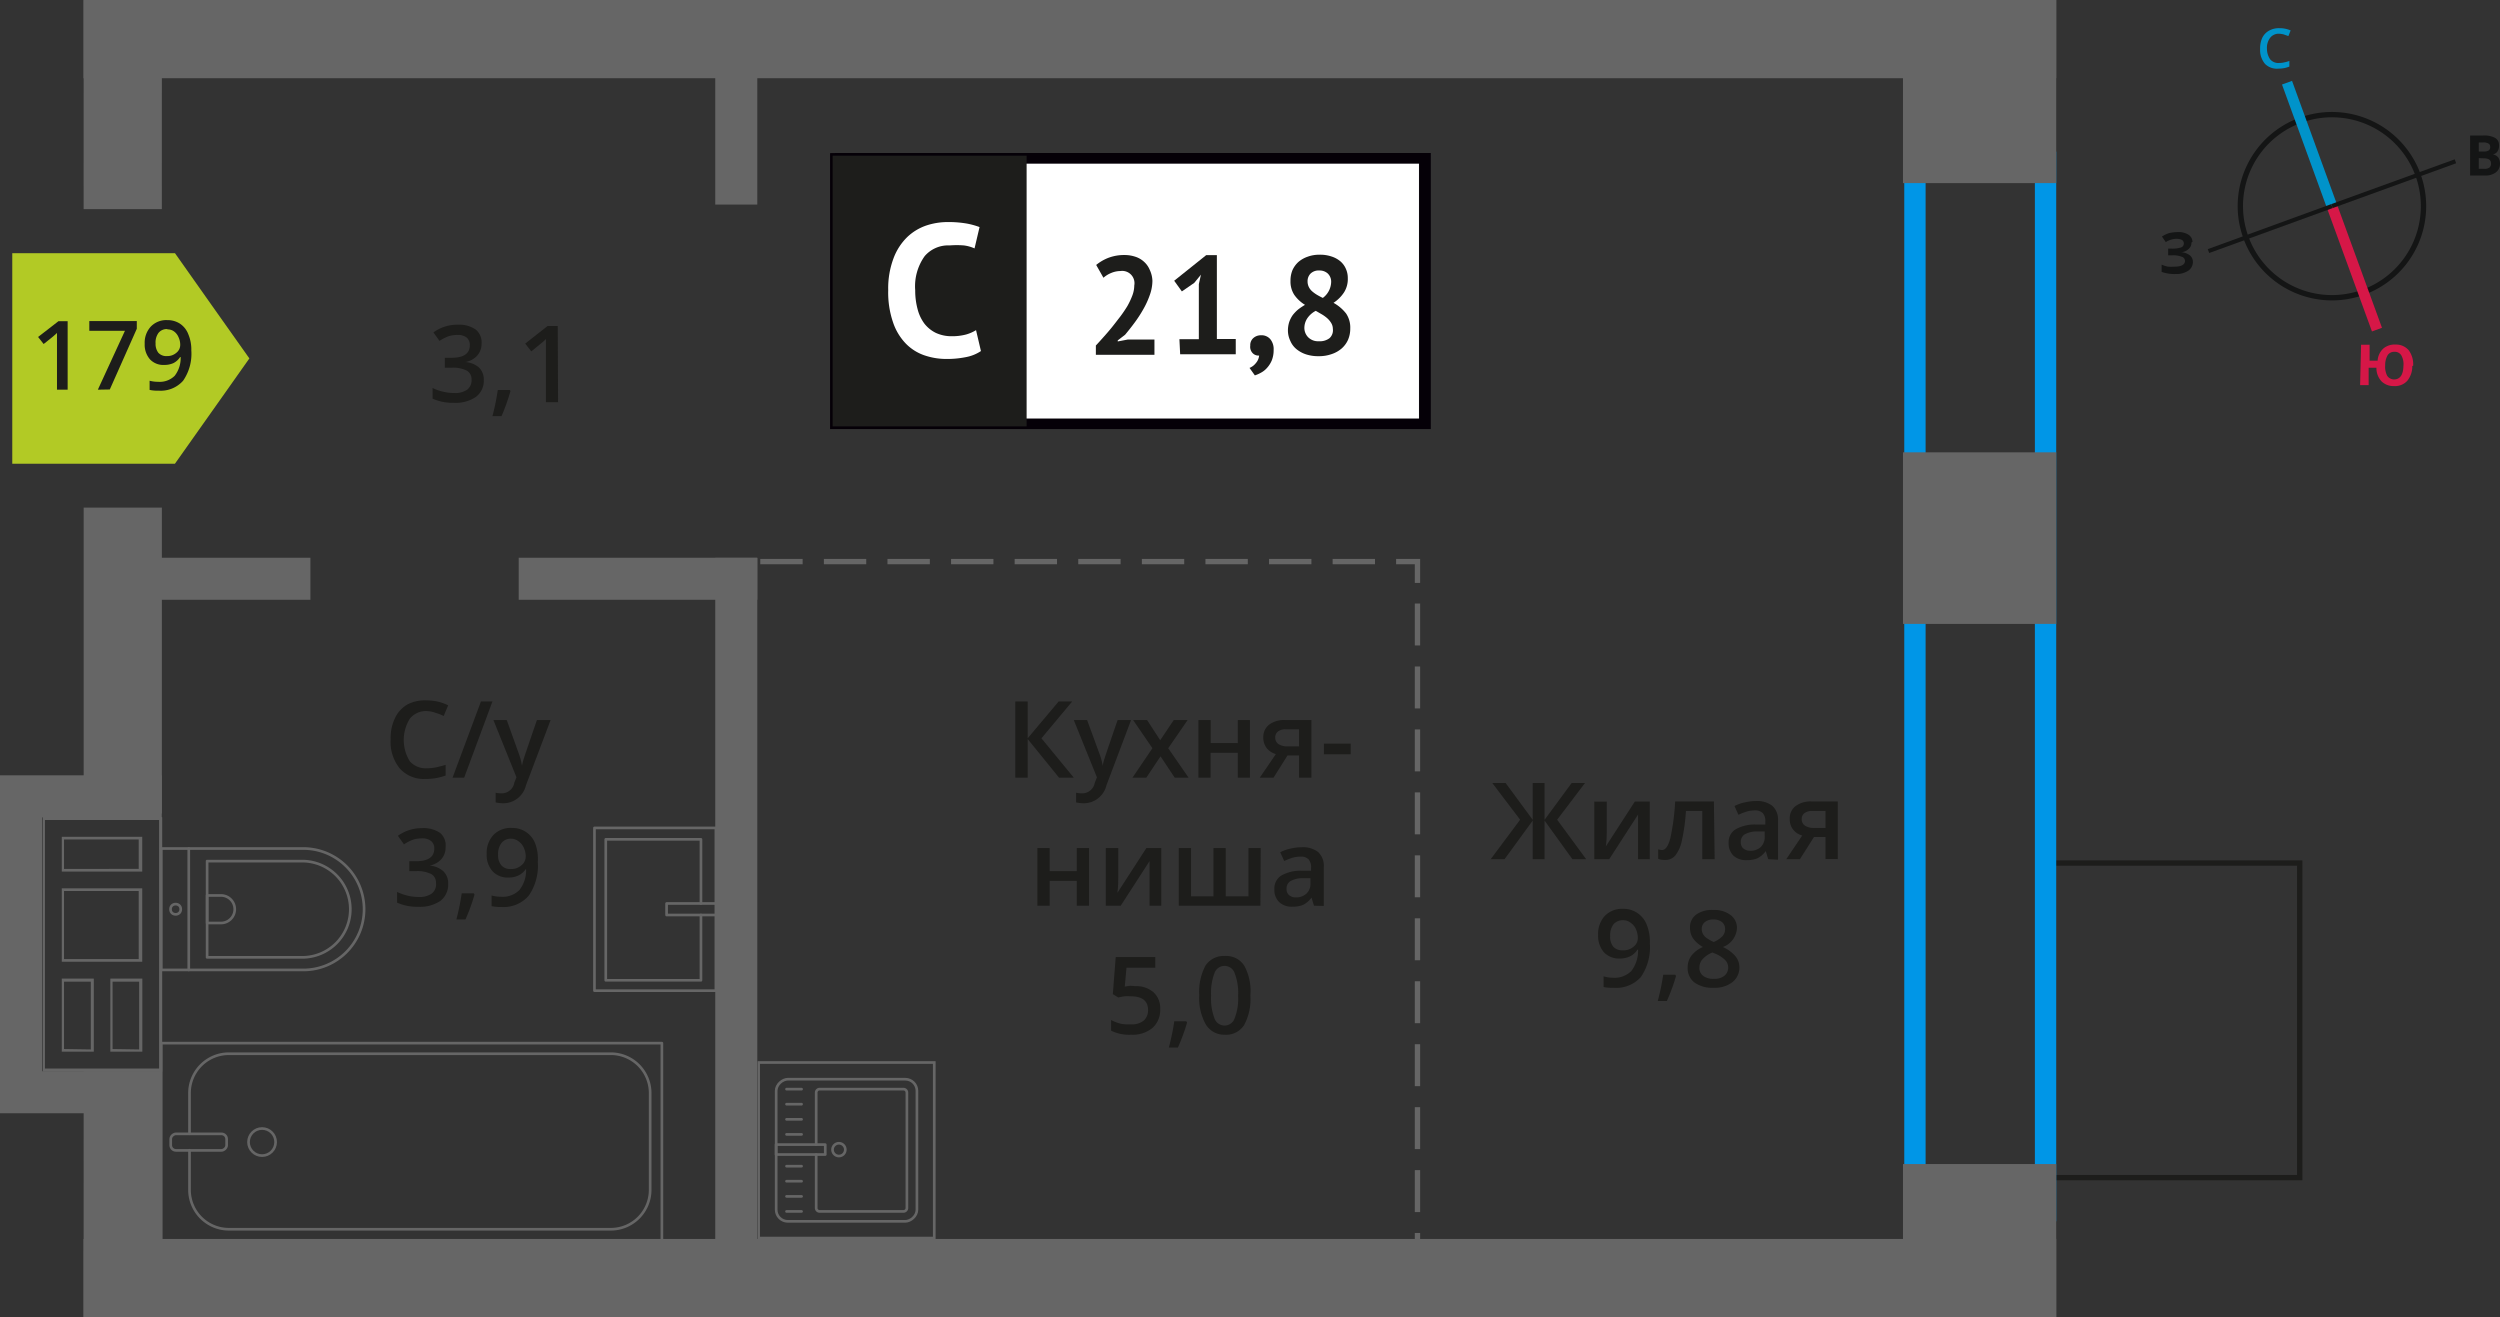 <svg xmlns="http://www.w3.org/2000/svg" width="234.29" height="123.45" viewBox="0 0 234.29 123.45"><rect x="0" y="0" width="234.29" height="123.45" fill="#333333" stroke="none"/><defs><style>.cls-1,.cls-10,.cls-18,.cls-2,.cls-3,.cls-7,.cls-8,.cls-9{fill:none;}.cls-1{stroke:#141515;}.cls-1,.cls-10,.cls-2,.cls-3,.cls-7,.cls-8,.cls-9{stroke-miterlimit:10;}.cls-1,.cls-10,.cls-17,.cls-7,.cls-8,.cls-9{stroke-width:0.5px;}.cls-2{stroke:#0093ca;}.cls-3{stroke:#d61747;}.cls-4{fill:#141515;}.cls-5{fill:#0093ca;}.cls-6{fill:#d61747;}.cls-17,.cls-7{stroke:#1d1d1b;}.cls-10,.cls-18,.cls-8,.cls-9{stroke:#666;}.cls-9{stroke-dasharray:3.93 1.97;}.cls-10{stroke-dasharray:3.97 1.99;}.cls-11{fill:#0096e7;}.cls-12{fill:#666;}.cls-13{fill:#b2ca25;fill-rule:evenodd;}.cls-14,.cls-17{fill:#1d1d1b;}.cls-15{fill:#fff;}.cls-16{fill:#050007;}.cls-17{stroke-miterlimit:22.93;}.cls-18{stroke-linecap:round;stroke-linejoin:round;stroke-width:0.25px;}</style></defs><g id="walls"><path class="cls-1" d="M215.61,11.26a8.58,8.58,0,1,1-5.13,11,8.56,8.56,0,0,1,5.13-11Z"/><line class="cls-2" x1="214.33" y1="7.75" x2="218.54" y2="19.32"/><line class="cls-3" x1="222.76" y1="30.89" x2="218.54" y2="19.32"/><polygon class="cls-4" points="206.9 23.35 218.47 19.13 218.61 19.5 207.04 23.71 206.9 23.35"/><polygon class="cls-4" points="230.05 14.93 218.47 19.13 218.61 19.5 230.18 15.3 230.05 14.93"/><path class="cls-5" d="M213.55,3.16a1,1,0,0,0-.82.41,1.55,1.55,0,0,0-.28,1,1.73,1.73,0,0,0,.31,1,1,1,0,0,0,.86.33,1.78,1.78,0,0,0,.47-.06,2.64,2.64,0,0,0,.46-.13v.53a2.62,2.62,0,0,1-1,.19A1.58,1.58,0,0,1,212.28,6a2,2,0,0,1-.47-1.41,2.42,2.42,0,0,1,.18-1,1.52,1.52,0,0,1,.61-.69,1.86,1.86,0,0,1,1-.26,2.62,2.62,0,0,1,1.07.21l-.21.53L214,3.22a2.22,2.22,0,0,0-.46-.06Z"/><path class="cls-6" d="M226.07,34.29a2.13,2.13,0,0,1-.48,1.41,1.56,1.56,0,0,1-1.26.48,1.58,1.58,0,0,1-1.16-.46,1.82,1.82,0,0,1-.46-1.26l-.73,0,0,1.63-.8,0,.09-3.78.8,0,0,1.49.75,0a1.69,1.69,0,0,1,.54-1.14,1.65,1.65,0,0,1,1.16-.37,1.56,1.56,0,0,1,1.22.54,2.21,2.21,0,0,1,.41,1.46Zm-2.54-.07a1.86,1.86,0,0,0,.19,1,.78.78,0,0,0,.62.34q.87,0,.9-1.26a1.69,1.69,0,0,0-.2-1,.7.7,0,0,0-.62-.33.74.74,0,0,0-.65.3,1.87,1.87,0,0,0-.24,1Z"/><path class="cls-4" d="M231.49,12.7h1.19a2.22,2.22,0,0,1,1.15.22.78.78,0,0,1,.37.73.91.91,0,0,1-.16.56.66.66,0,0,1-.42.26v0a.83.83,0,0,1,.51.29,1.09,1.09,0,0,1,.16.6,1,1,0,0,1-.38.79,1.59,1.59,0,0,1-1,.3h-1.42Zm.81,1.5h.46a.82.82,0,0,0,.47-.1.37.37,0,0,0,.14-.34.33.33,0,0,0-.15-.3.92.92,0,0,0-.51-.11h-.41Zm0,.62v1h.51a.74.74,0,0,0,.49-.12.46.46,0,0,0,.15-.38c0-.31-.21-.48-.65-.48Z"/><path class="cls-4" d="M205.37,22.73a.72.72,0,0,1-.26.6,1.14,1.14,0,0,1-.7.31v0a1.4,1.4,0,0,1,.8.28.77.77,0,0,1,.3.61,1,1,0,0,1-.42.83,2,2,0,0,1-1.17.32,3.57,3.57,0,0,1-1.34-.2v-.68a3.29,3.29,0,0,0,.58.19,4.26,4.26,0,0,0,.61,0c.63,0,1-.17,1-.55a.42.42,0,0,0-.31-.38,2.21,2.21,0,0,0-.92-.13h-.35v-.63h.33a2.69,2.69,0,0,0,.88-.11.39.39,0,0,0,.26-.39.37.37,0,0,0-.17-.31,1.15,1.15,0,0,0-.52-.11,1.9,1.9,0,0,0-1,.31l-.36-.52a2.58,2.58,0,0,1,.69-.33,3.91,3.91,0,0,1,.8-.09,1.71,1.71,0,0,1,1,.25.81.81,0,0,1,.37.67Z"/></g><g id="bathroon"><rect class="cls-7" x="188.88" y="83.71" width="29.48" height="23.82" transform="translate(107.99 299.24) rotate(-90)"/><line class="cls-8" x1="132.84" y1="117.55" x2="132.84" y2="115.55"/><line class="cls-9" x1="132.84" y1="113.59" x2="132.84" y2="55.61"/><polyline class="cls-8" points="132.84 54.63 132.84 52.63 130.84 52.63"/><line class="cls-10" x1="128.86" y1="52.63" x2="70.27" y2="52.63"/><line class="cls-8" x1="69.28" y1="52.63" x2="67.28" y2="52.63"/><path class="cls-11" d="M190.7,16.21v96.25H180.46V16.21H190.7m2-2H178.46V114.46H192.7V14.21Z"/><rect class="cls-12" x="177.48" y="43.25" width="16.08" height="14.36" transform="translate(135.09 235.95) rotate(-90)"/><rect class="cls-12" x="176.94" y="1.4" width="17.16" height="14.36" transform="translate(176.94 194.1) rotate(-90)"/><rect class="cls-12" x="178.34" y="109.09" width="14.36" height="14.36" transform="translate(69.25 301.79) rotate(-90)"/><rect class="cls-12" x="7.83" y="116.11" width="184.87" height="7.33"/><rect class="cls-12" x="7.83" width="184.87" height="7.33"/><rect class="cls-12" x="48.61" y="52.27" width="22.36" height="3.94"/><rect class="cls-12" x="13.49" y="52.27" width="15.6" height="3.94"/><rect class="cls-12" x="35.76" y="83.56" width="66.5" height="3.94" transform="translate(154.53 16.52) rotate(90)"/><rect class="cls-12" x="60.1" y="8.29" width="17.82" height="3.94" transform="translate(79.26 -58.75) rotate(90)"/><rect class="cls-12" x="-0.04" y="108.25" width="23.06" height="7.33" transform="translate(123.42 100.44) rotate(90.01)"/><rect class="cls-12" x="1.7" y="6.13" width="19.59" height="7.33" transform="translate(21.3 -1.69) rotate(90.01)"/><rect class="cls-12" x="-2.84" y="58.23" width="28.67" height="7.33" transform="translate(73.4 50.41) rotate(90)"/><path class="cls-12" d="M14.91,76.85v1.57h0v4.83h0v8.46h0v8.43H4.21V98.56h0V90.13h0V81.68h0V76.85h10.7M5.79,81.68h7.54V78.42H5.79v3.26m0,8.45h7.54V83.25H5.79v6.88m4.55,8.43h3V91.71h-3v6.85m-4.55,0h3V91.71h-3v6.85m9.37-22H4v2.07H4v2.76H4V83.5H4v6.38H4V92H4v6.35H4v2.08h11.2V98.31h0V92h0V89.88h0V83.5h0V81.43h0V78.67h0V76.6ZM6,81.43V78.67h7v2.76Zm0,8.45V83.5h7v6.38Zm4.55,8.43V92h2.49v6.35ZM6,98.31V92H8.51v6.35Z"/><rect class="cls-12" y="100.39" width="15.16" height="3.94"/><rect class="cls-12" y="72.66" width="15.16" height="3.94"/><rect class="cls-12" x="-12.6" y="86.24" width="29.13" height="3.94" transform="translate(-86.24 90.17) rotate(-90)"/><rect class="cls-12" x="-6.63" y="80.27" width="17.2" height="3.94" transform="translate(-80.27 84.21) rotate(-90)"/><polygon class="cls-13" points="16.4 43.46 16.4 43.45 19.88 38.53 23.37 33.59 19.88 28.66 16.4 23.73 16.4 23.73 16.4 23.73 1.15 23.73 1.15 43.46 16.4 43.46 16.4 43.46"/><path class="cls-14" d="M6.34,36.52h-1V32.37q0-.73,0-1.17a3,3,0,0,1-.25.23c-.09.09-.42.35-1,.81l-.52-.66L5.48,30.1h.86Z"/><path class="cls-14" d="M9.17,36.52,11.71,31H8.37v-.91h4.45v.72l-2.53,5.69Z"/><path class="cls-14" d="M17.93,32.84a4.44,4.44,0,0,1-.77,2.84,2.8,2.8,0,0,1-2.3.93,3.36,3.36,0,0,1-.84-.07v-.86a3,3,0,0,0,.79.1,2,2,0,0,0,1.56-.56,2.71,2.71,0,0,0,.56-1.76h-.05a1.62,1.62,0,0,1-.63.57,2.06,2.06,0,0,1-.86.17,1.71,1.71,0,0,1-1.34-.53,2.09,2.09,0,0,1-.49-1.46,2.22,2.22,0,0,1,.57-1.6A2,2,0,0,1,15.67,30a2.13,2.13,0,0,1,1.19.33,2.08,2.08,0,0,1,.79,1A3.68,3.68,0,0,1,17.93,32.84Zm-2.24-2a1,1,0,0,0-.83.35,1.51,1.51,0,0,0-.28,1,1.35,1.35,0,0,0,.26.87,1,1,0,0,0,.81.31,1.28,1.28,0,0,0,.88-.31.94.94,0,0,0,.36-.73,1.66,1.66,0,0,0-.16-.73,1.27,1.27,0,0,0-.42-.54A1,1,0,0,0,15.69,30.87Z"/><path class="cls-14" d="M40,66.64a1.93,1.93,0,0,0-1.59.71,3.78,3.78,0,0,0,0,4A2,2,0,0,0,40,72a4.31,4.31,0,0,0,.88-.09c.28-.06.57-.14.88-.23v1a5.37,5.37,0,0,1-1.9.32,3,3,0,0,1-2.41-1,3.94,3.94,0,0,1-.84-2.71,4.31,4.31,0,0,1,.41-2,2.87,2.87,0,0,1,1.18-1.28A3.49,3.49,0,0,1,40,65.64a4.44,4.44,0,0,1,2,.46l-.42,1a4.73,4.73,0,0,0-.77-.3A2.59,2.59,0,0,0,40,66.64Z"/><path class="cls-14" d="M46.15,65.74,43.5,72.88H42.41l2.66-7.14Z"/><path class="cls-14" d="M46.24,67.48h1.25l1.1,3.06a6.28,6.28,0,0,1,.33,1.23h0a4.66,4.66,0,0,1,.16-.65c.08-.26.49-1.47,1.24-3.64H51.6L49.29,73.6a2.19,2.19,0,0,1-2.1,1.68,3.57,3.57,0,0,1-.74-.08v-.91a2.61,2.61,0,0,0,.59.06,1.2,1.2,0,0,0,1.16-1l.2-.51Z"/><path class="cls-14" d="M41.76,79.38a1.67,1.67,0,0,1-.39,1.13,2,2,0,0,1-1.11.61v0a2.19,2.19,0,0,1,1.29.53A1.56,1.56,0,0,1,42,82.83a1.91,1.91,0,0,1-.72,1.59,3.37,3.37,0,0,1-2.07.56,4.6,4.6,0,0,1-2-.39v-1a5,5,0,0,0,1,.35,4.22,4.22,0,0,0,1,.12,2,2,0,0,0,1.24-.31,1.1,1.1,0,0,0,.41-1,.91.91,0,0,0-.45-.84,2.89,2.89,0,0,0-1.43-.27h-.62v-.93h.63c1.14,0,1.71-.4,1.71-1.18a.86.86,0,0,0-.3-.71,1.29,1.29,0,0,0-.87-.25,3,3,0,0,0-.79.11,3.86,3.86,0,0,0-.88.45l-.57-.8a3.78,3.78,0,0,1,2.28-.72,2.72,2.72,0,0,1,1.69.46A1.53,1.53,0,0,1,41.76,79.38Z"/><path class="cls-14" d="M44.47,83.83a16.75,16.75,0,0,1-.85,2.34h-.85a22.73,22.73,0,0,0,.5-2.45H44.4Z"/><path class="cls-14" d="M50.4,80.79a4.91,4.91,0,0,1-.85,3.15A3.11,3.11,0,0,1,47,85a4,4,0,0,1-.93-.08v-1a3.28,3.28,0,0,0,.88.12,2.22,2.22,0,0,0,1.73-.63,3,3,0,0,0,.62-2h0a1.81,1.81,0,0,1-.7.63,2.18,2.18,0,0,1-.95.2,1.92,1.92,0,0,1-1.49-.59,2.29,2.29,0,0,1-.55-1.62,2.47,2.47,0,0,1,.63-1.78,2.25,2.25,0,0,1,1.71-.66,2.35,2.35,0,0,1,1.33.37,2.28,2.28,0,0,1,.87,1.07A4.16,4.16,0,0,1,50.4,80.79ZM47.91,78.6A1.1,1.1,0,0,0,47,79a1.67,1.67,0,0,0-.32,1.09,1.45,1.45,0,0,0,.3,1,1.1,1.1,0,0,0,.89.35,1.43,1.43,0,0,0,1-.35,1.06,1.06,0,0,0,.4-.81,2,2,0,0,0-.17-.81,1.44,1.44,0,0,0-.47-.6A1.16,1.16,0,0,0,47.91,78.6Z"/><path class="cls-14" d="M45.13,32.19a1.68,1.68,0,0,1-.4,1.13,2,2,0,0,1-1.11.61v0a2.19,2.19,0,0,1,1.29.53,1.58,1.58,0,0,1,.43,1.14,1.9,1.9,0,0,1-.73,1.59,3.37,3.37,0,0,1-2.07.56,4.6,4.6,0,0,1-2-.39v-1a4.39,4.39,0,0,0,1,.35,4.22,4.22,0,0,0,1,.12,2,2,0,0,0,1.24-.31,1.09,1.09,0,0,0,.41-.95.91.91,0,0,0-.45-.84,2.89,2.89,0,0,0-1.43-.27h-.62v-.93h.63c1.14,0,1.71-.4,1.71-1.18a.9.9,0,0,0-.29-.71,1.34,1.34,0,0,0-.88-.25,2.88,2.88,0,0,0-.78.11,3.71,3.71,0,0,0-.89.45l-.57-.8a3.78,3.78,0,0,1,2.29-.72,2.7,2.7,0,0,1,1.68.46A1.54,1.54,0,0,1,45.13,32.19Z"/><path class="cls-14" d="M47.84,36.64A17.93,17.93,0,0,1,47,39h-.85a22.73,22.73,0,0,0,.5-2.45h1.13Z"/><path class="cls-14" d="M52.3,37.69H51.16V33.08c0-.55,0-1,0-1.31a2.27,2.27,0,0,1-.27.26l-1.1.9-.57-.73,2.1-1.65h.95Z"/><rect class="cls-15" x="78.28" y="14.84" width="54.7" height="24.87"/><path class="cls-16" d="M133,15.34H78.88V39.22H133Zm-54.65-1h55.74V40.21H77.79V14.35Z"/><rect class="cls-17" x="78.28" y="14.84" width="17.68" height="24.87"/><path class="cls-14" d="M108,26.32a4,4,0,0,1-.25,1.34,7.93,7.93,0,0,1-.61,1.33,11.83,11.83,0,0,1-.82,1.26c-.3.41-.6.78-.88,1.12l-.69.53V32l.94-.18h2.5v1.43h-5.49v-.87c.21-.22.44-.48.7-.77s.53-.6.79-.92.52-.67.78-1a12.43,12.43,0,0,0,.68-1,7.08,7.08,0,0,0,.47-1,2.74,2.74,0,0,0,.18-.94A1.15,1.15,0,0,0,105,25.4a2.29,2.29,0,0,0-.86.18,2.51,2.51,0,0,0-.73.45l-.68-1.2a4.23,4.23,0,0,1,1.15-.67,4.13,4.13,0,0,1,1.52-.26,3.15,3.15,0,0,1,1,.16,2.18,2.18,0,0,1,.8.46,2.07,2.07,0,0,1,.54.75A2.62,2.62,0,0,1,108,26.32Z"/><path class="cls-14" d="M110.53,31.79h1.82V26.63l.2-.89-.63.77-1.16.8-.72-1,3-2.4h1v7.86h1.77v1.43h-5.21Z"/><path class="cls-14" d="M117.17,32.39a.88.88,0,0,1,.29-.71,1.06,1.06,0,0,1,.72-.26,1.07,1.07,0,0,1,.87.37,1.46,1.46,0,0,1,.31,1,2.57,2.57,0,0,1-.18,1,2.49,2.49,0,0,1-.46.71,2,2,0,0,1-.57.44,3.07,3.07,0,0,1-.55.24l-.5-.7a1.46,1.46,0,0,0,.61-.47,1.23,1.23,0,0,0,.29-.69.75.75,0,0,1-.57-.19A.85.85,0,0,1,117.17,32.39Z"/><path class="cls-14" d="M120.7,31a2.62,2.62,0,0,1,.12-.82,2.65,2.65,0,0,1,.33-.65,3.64,3.64,0,0,1,.51-.53,6,6,0,0,1,.64-.43,3.38,3.38,0,0,1-1-.93,2.27,2.27,0,0,1-.36-1.31,2.56,2.56,0,0,1,.18-1,2.32,2.32,0,0,1,.55-.77,2.65,2.65,0,0,1,.87-.5,3.19,3.19,0,0,1,1.15-.19,3.29,3.29,0,0,1,1.07.16,2.44,2.44,0,0,1,.83.44,1.92,1.92,0,0,1,.53.7,2.09,2.09,0,0,1,.19.91,2.33,2.33,0,0,1-.34,1.3,3.39,3.39,0,0,1-1,1,3.88,3.88,0,0,1,1.18,1,2.35,2.35,0,0,1,.39,1.41,2.61,2.61,0,0,1-.21,1.06,2.35,2.35,0,0,1-.61.82,2.76,2.76,0,0,1-.94.52,3.51,3.51,0,0,1-1.2.19,3.66,3.66,0,0,1-1.18-.17,2.78,2.78,0,0,1-.9-.49,2,2,0,0,1-.57-.76A2.28,2.28,0,0,1,120.7,31Zm4.21-.17a1.06,1.06,0,0,0-.15-.55,1.93,1.93,0,0,0-.37-.45,3.34,3.34,0,0,0-.51-.37l-.57-.33a2.12,2.12,0,0,0-.84.77,1.66,1.66,0,0,0-.23.81,1.25,1.25,0,0,0,.36.9,1.31,1.31,0,0,0,1,.37,1.49,1.49,0,0,0,1-.29A1,1,0,0,0,124.91,30.82Zm-2.37-4.48a1.2,1.2,0,0,0,.12.55,1.3,1.3,0,0,0,.32.41,3.17,3.17,0,0,0,.46.33c.17.1.34.19.53.28a1.92,1.92,0,0,0,.78-1.46,1.06,1.06,0,0,0-.32-.83,1.12,1.12,0,0,0-.78-.28,1.08,1.08,0,0,0-.84.3A1,1,0,0,0,122.54,26.34Z"/><path class="cls-15" d="M91.93,32.9a3.77,3.77,0,0,1-1.42.57,8.8,8.8,0,0,1-1.78.17,6.33,6.33,0,0,1-2.1-.34,4.44,4.44,0,0,1-1.74-1.1,5.25,5.25,0,0,1-1.2-2,8.61,8.61,0,0,1-.45-3,8,8,0,0,1,.5-3,5.42,5.42,0,0,1,1.3-2,4.87,4.87,0,0,1,1.78-1.07,6.38,6.38,0,0,1,2-.32,10,10,0,0,1,1.78.14,7.19,7.19,0,0,1,1.2.33l-.47,2a3.51,3.51,0,0,0-1-.28A8.47,8.47,0,0,0,89,23a2.9,2.9,0,0,0-2.34,1,4.86,4.86,0,0,0-.89,3.21A6.67,6.67,0,0,0,86,29a3.88,3.88,0,0,0,.64,1.34,3.09,3.09,0,0,0,1.07.86,3.48,3.48,0,0,0,1.49.31,5.1,5.1,0,0,0,1.33-.16,3.7,3.7,0,0,0,.94-.41Z"/><path class="cls-14" d="M100.63,72.88H99.25l-2.94-3.62v3.62H95.15V65.74h1.16v3.45l2.9-3.45h1.27L97.6,69.19Z"/><path class="cls-14" d="M100.63,67.48h1.25L103,70.54a5.7,5.7,0,0,1,.34,1.23h0a4.66,4.66,0,0,1,.16-.65c.08-.26.49-1.47,1.24-3.64H106l-2.31,6.12a2.19,2.19,0,0,1-2.1,1.68,3.57,3.57,0,0,1-.74-.08v-.91a2.61,2.61,0,0,0,.59.06,1.2,1.2,0,0,0,1.16-1l.2-.5Z"/><path class="cls-14" d="M108,70.12l-1.81-2.64h1.31l1.23,1.89L110,67.48h1.3l-1.82,2.64,1.91,2.76h-1.3l-1.33-2-1.33,2h-1.3Z"/><path class="cls-14" d="M113.46,67.48v2.16H116V67.48h1.14v5.4H116V70.55h-2.55v2.33h-1.14v-5.4Z"/><path class="cls-14" d="M119.35,72.88h-1.29l1.51-2.21a1.69,1.69,0,0,1-.86-.56,1.6,1.6,0,0,1-.32-1,1.46,1.46,0,0,1,.55-1.2,2.35,2.35,0,0,1,1.5-.43h2.46v5.4h-1.16V70.8h-1.08Zm.16-3.76a.7.7,0,0,0,.32.62,1.51,1.51,0,0,0,.85.21h1.06v-1.6h-1.25a1.1,1.1,0,0,0-.72.2A.68.68,0,0,0,119.51,69.12Z"/><path class="cls-14" d="M124.07,70.69v-1h2.51v1Z"/><path class="cls-14" d="M98.37,79.48v2.16h2.54V79.48h1.15v5.4h-1.15V82.55H98.37v2.33H97.22v-5.4Z"/><path class="cls-14" d="M104.8,79.48v2.77c0,.32,0,.79-.08,1.42l2.71-4.19h1.4v5.4h-1.1V82.16c0-.15,0-.39,0-.73s0-.58,0-.73l-2.7,4.18h-1.4v-5.4Z"/><path class="cls-14" d="M118.12,84.88h-7.65v-5.4h1.15V84h2.1V79.48h1.15V84H117V79.48h1.15Z"/><path class="cls-14" d="M123.14,84.88l-.23-.76h0a2.2,2.2,0,0,1-.79.68,2.45,2.45,0,0,1-1,.17,1.69,1.69,0,0,1-1.24-.43,1.58,1.58,0,0,1-.45-1.21,1.43,1.43,0,0,1,.62-1.26,3.62,3.62,0,0,1,1.89-.47l.93,0v-.29a1.12,1.12,0,0,0-.24-.78,1,1,0,0,0-.75-.25,2.67,2.67,0,0,0-.8.12,6.52,6.52,0,0,0-.73.29l-.37-.82a3.65,3.65,0,0,1,1-.35,4.45,4.45,0,0,1,1-.12,2.31,2.31,0,0,1,1.55.45,1.76,1.76,0,0,1,.53,1.41v3.64Zm-1.71-.78a1.42,1.42,0,0,0,1-.35,1.25,1.25,0,0,0,.38-1V82.3l-.69,0a2.38,2.38,0,0,0-1.18.27.82.82,0,0,0-.37.74.7.7,0,0,0,.22.56A.91.91,0,0,0,121.43,84.1Z"/><path class="cls-14" d="M106.39,92.42a2.45,2.45,0,0,1,1.71.57,2,2,0,0,1,.63,1.56,2.26,2.26,0,0,1-.72,1.78,2.91,2.91,0,0,1-2,.64,3.8,3.8,0,0,1-1.88-.38v-1a3.75,3.75,0,0,0,.91.35A4.19,4.19,0,0,0,106,96a1.77,1.77,0,0,0,1.18-.35,1.26,1.26,0,0,0,.41-1c0-.86-.55-1.28-1.63-1.28a4.21,4.21,0,0,0-.57,0,5.74,5.74,0,0,0-.59.11l-.51-.31.27-3.48h3.71v1h-2.7l-.16,1.77.42-.07A3.39,3.39,0,0,1,106.39,92.42Z"/><path class="cls-14" d="M111.25,95.83a18.47,18.47,0,0,1-.86,2.34h-.85a22.57,22.57,0,0,0,.51-2.46h1.12Z"/><path class="cls-14" d="M117.18,93.31a5.06,5.06,0,0,1-.59,2.76,2,2,0,0,1-1.83.9A2,2,0,0,1,113,96a5,5,0,0,1-.61-2.73,5.22,5.22,0,0,1,.59-2.79,2.06,2.06,0,0,1,1.83-.89,2,2,0,0,1,1.81.93A5,5,0,0,1,117.18,93.31Zm-3.68,0a5.17,5.17,0,0,0,.3,2.08,1,1,0,0,0,1.92,0,5,5,0,0,0,.31-2.07,5.05,5.05,0,0,0-.31-2.08,1,1,0,0,0-1.92,0A5.22,5.22,0,0,0,113.5,93.31Z"/><path class="cls-14" d="M142.46,76.82l-2.61-3.44h1.25l2.54,3.45V73.38h1.11v3.45l2.54-3.45h1.25l-2.61,3.44,2.72,3.7h-1.29l-2.61-3.62v3.62h-1.11V76.9L141,80.52h-1.3Z"/><path class="cls-14" d="M150.58,75.12v2.76c0,.33,0,.8-.08,1.43l2.71-4.19h1.4v5.4h-1.1V77.8c0-.15,0-.4,0-.73s0-.58,0-.73l-2.7,4.18h-1.4v-5.4Z"/><path class="cls-14" d="M160.69,80.52h-1.16V76H158a17.88,17.88,0,0,1-.37,2.72,3.45,3.45,0,0,1-.6,1.42,1.2,1.2,0,0,1-1,.45,1.67,1.67,0,0,1-.63-.1v-.9a1.15,1.15,0,0,0,.36.07c.33,0,.59-.38.78-1.12a21.5,21.5,0,0,0,.45-3.43h3.63Z"/><path class="cls-14" d="M165.71,80.52l-.23-.76h0a2.2,2.2,0,0,1-.79.68,2.62,2.62,0,0,1-1,.17,1.73,1.73,0,0,1-1.25-.43A1.62,1.62,0,0,1,162,79a1.41,1.41,0,0,1,.62-1.26,3.62,3.62,0,0,1,1.89-.47l.93,0v-.29a1.1,1.1,0,0,0-.24-.78,1,1,0,0,0-.75-.25,2.67,2.67,0,0,0-.8.12,5.84,5.84,0,0,0-.73.29l-.37-.82a3.65,3.65,0,0,1,1-.35,4.45,4.45,0,0,1,1-.12,2.33,2.33,0,0,1,1.55.45,1.76,1.76,0,0,1,.53,1.41v3.64ZM164,79.73a1.41,1.41,0,0,0,1-.34,1.29,1.29,0,0,0,.38-1v-.47l-.69,0a2.38,2.38,0,0,0-1.18.27.82.82,0,0,0-.37.74.75.75,0,0,0,.21.56A1,1,0,0,0,164,79.73Z"/><path class="cls-14" d="M168.68,80.52H167.4l1.5-2.22a1.61,1.61,0,0,1-.86-.56,1.54,1.54,0,0,1-.31-1,1.42,1.42,0,0,1,.55-1.2,2.32,2.32,0,0,1,1.49-.43h2.46v5.4h-1.15V78.44H170Zm.17-3.76a.7.7,0,0,0,.31.62,1.51,1.51,0,0,0,.85.21h1.07V76h-1.25a1.13,1.13,0,0,0-.73.21A.67.67,0,0,0,168.85,76.76Z"/><path class="cls-14" d="M154.62,88.42a4.94,4.94,0,0,1-.85,3.15,3.1,3.1,0,0,1-2.56,1,4.07,4.07,0,0,1-.93-.07v-1a3.27,3.27,0,0,0,.87.13,2.22,2.22,0,0,0,1.73-.63,3.07,3.07,0,0,0,.63-2h-.06a1.68,1.68,0,0,1-.7.63,2.18,2.18,0,0,1-.95.2,1.94,1.94,0,0,1-1.49-.59,2.33,2.33,0,0,1-.54-1.62,2.5,2.5,0,0,1,.62-1.78,2.27,2.27,0,0,1,1.72-.67,2.33,2.33,0,0,1,1.32.38,2.36,2.36,0,0,1,.88,1.07A4.32,4.32,0,0,1,154.62,88.42Zm-2.49-2.18a1.16,1.16,0,0,0-.92.38,1.71,1.71,0,0,0-.31,1.1,1.45,1.45,0,0,0,.29,1,1.13,1.13,0,0,0,.9.34,1.42,1.42,0,0,0,1-.34,1,1,0,0,0,.4-.81,2.08,2.08,0,0,0-.17-.82,1.39,1.39,0,0,0-.47-.59A1.12,1.12,0,0,0,152.13,86.24Z"/><path class="cls-14" d="M157.07,91.47a17,17,0,0,1-.86,2.34h-.85a22.57,22.57,0,0,0,.51-2.46H157Z"/><path class="cls-14" d="M160.58,85.28a2.5,2.5,0,0,1,1.6.47,1.5,1.5,0,0,1,.6,1.25,2,2,0,0,1-1.32,1.75,3.3,3.3,0,0,1,1.19.88,1.64,1.64,0,0,1,.36,1,1.74,1.74,0,0,1-.65,1.41,2.68,2.68,0,0,1-1.76.53,2.86,2.86,0,0,1-1.8-.49,1.7,1.7,0,0,1-.64-1.42,1.85,1.85,0,0,1,.33-1.07,2.69,2.69,0,0,1,1.1-.84,2.91,2.91,0,0,1-.94-.83,1.8,1.8,0,0,1-.27-1,1.45,1.45,0,0,1,.61-1.23A2.53,2.53,0,0,1,160.58,85.28Zm-1.32,5.39a.92.92,0,0,0,.35.78,1.51,1.51,0,0,0,1,.28,1.47,1.47,0,0,0,1-.29,1,1,0,0,0,.35-.78,1,1,0,0,0-.33-.73,2.89,2.89,0,0,0-1-.6l-.14-.07a2.51,2.51,0,0,0-.93.63A1.15,1.15,0,0,0,159.26,90.67Zm1.31-4.5a1.22,1.22,0,0,0-.79.24.8.8,0,0,0-.3.66.94.94,0,0,0,.11.45,1.17,1.17,0,0,0,.31.36,4.14,4.14,0,0,0,.7.4,2.52,2.52,0,0,0,.83-.55,1,1,0,0,0,.24-.66.8.8,0,0,0-.3-.66A1.25,1.25,0,0,0,160.57,86.17Z"/><rect class="cls-18" x="29.3" y="83.57" width="18.55" height="46.92" transform="translate(145.6 68.46) rotate(90)"/><rect class="cls-18" x="17.85" y="104.41" width="1.55" height="5.24" rx="0.49" transform="translate(125.65 88.41) rotate(90)"/><path class="cls-18" d="M17.76,106.25v-3.82a3.69,3.69,0,0,1,3.69-3.68H57.24a3.69,3.69,0,0,1,3.69,3.68v9.08a3.69,3.69,0,0,1-3.69,3.69H21.45a3.69,3.69,0,0,1-3.69-3.69V107.8"/><circle class="cls-18" cx="24.56" cy="107.03" r="1.27"/><path class="cls-18" d="M15.11,79.52H28.43a5.69,5.69,0,0,1,5.69,5.69v0a5.69,5.69,0,0,1-5.69,5.69H15.11a0,0,0,0,1,0,0V79.52a0,0,0,0,1,0,0Z"/><path class="cls-18" d="M19.41,80.7h8.91a4.51,4.51,0,0,1,4.51,4.51v0a4.51,4.51,0,0,1-4.51,4.51H19.41a0,0,0,0,1,0,0v-9A0,0,0,0,1,19.41,80.7Z"/><path class="cls-18" d="M19.41,83.92h1.34A1.29,1.29,0,0,1,22,85.21v0a1.29,1.29,0,0,1-1.29,1.29H19.41a0,0,0,0,1,0,0V83.92A0,0,0,0,1,19.41,83.92Z"/><circle class="cls-18" cx="16.46" cy="85.21" r="0.48"/><line class="cls-18" x1="17.69" y1="79.52" x2="17.69" y2="90.9"/><rect class="cls-18" x="55.7" y="77.58" width="11.38" height="15.25" transform="translate(122.79 170.42) rotate(-180)"/><polyline class="cls-18" points="67.09 84.67 62.47 84.67 62.47 85.75 67.09 85.75"/><polyline class="cls-18" points="65.69 84.67 65.69 78.66 56.77 78.66 56.77 91.87 65.69 91.87 65.69 85.75"/><rect class="cls-18" x="72.67" y="101.21" width="13.32" height="13.19" rx="1.09" transform="translate(-28.47 187.13) rotate(-90)"/><path class="cls-18" d="M76.49,107.27v-4.88a.32.32,0,0,1,.32-.32h7.86a.32.32,0,0,1,.32.32v10.82a.32.32,0,0,1-.32.32H76.81a.32.32,0,0,1-.32-.32v-5"/><circle class="cls-18" cx="78.62" cy="107.74" r="0.6"/><rect class="cls-18" x="74.58" y="105.43" width="0.93" height="4.61" transform="translate(-32.7 182.78) rotate(-90)"/><line class="cls-18" x1="73.71" y1="113.53" x2="75.12" y2="113.53"/><line class="cls-18" x1="73.71" y1="112.12" x2="75.12" y2="112.12"/><line class="cls-18" x1="73.71" y1="110.7" x2="75.12" y2="110.7"/><line class="cls-18" x1="73.71" y1="109.29" x2="75.12" y2="109.29"/><line class="cls-18" x1="73.71" y1="106.31" x2="75.12" y2="106.31"/><line class="cls-18" x1="73.71" y1="104.9" x2="75.12" y2="104.9"/><line class="cls-18" x1="73.71" y1="103.48" x2="75.12" y2="103.48"/><line class="cls-18" x1="73.71" y1="102.07" x2="75.12" y2="102.07"/><path class="cls-12" d="M87.43,99.7v16.2H71.22V99.7H87.43m.25-.25H71v16.7H87.68V99.45Z"/></g></svg>